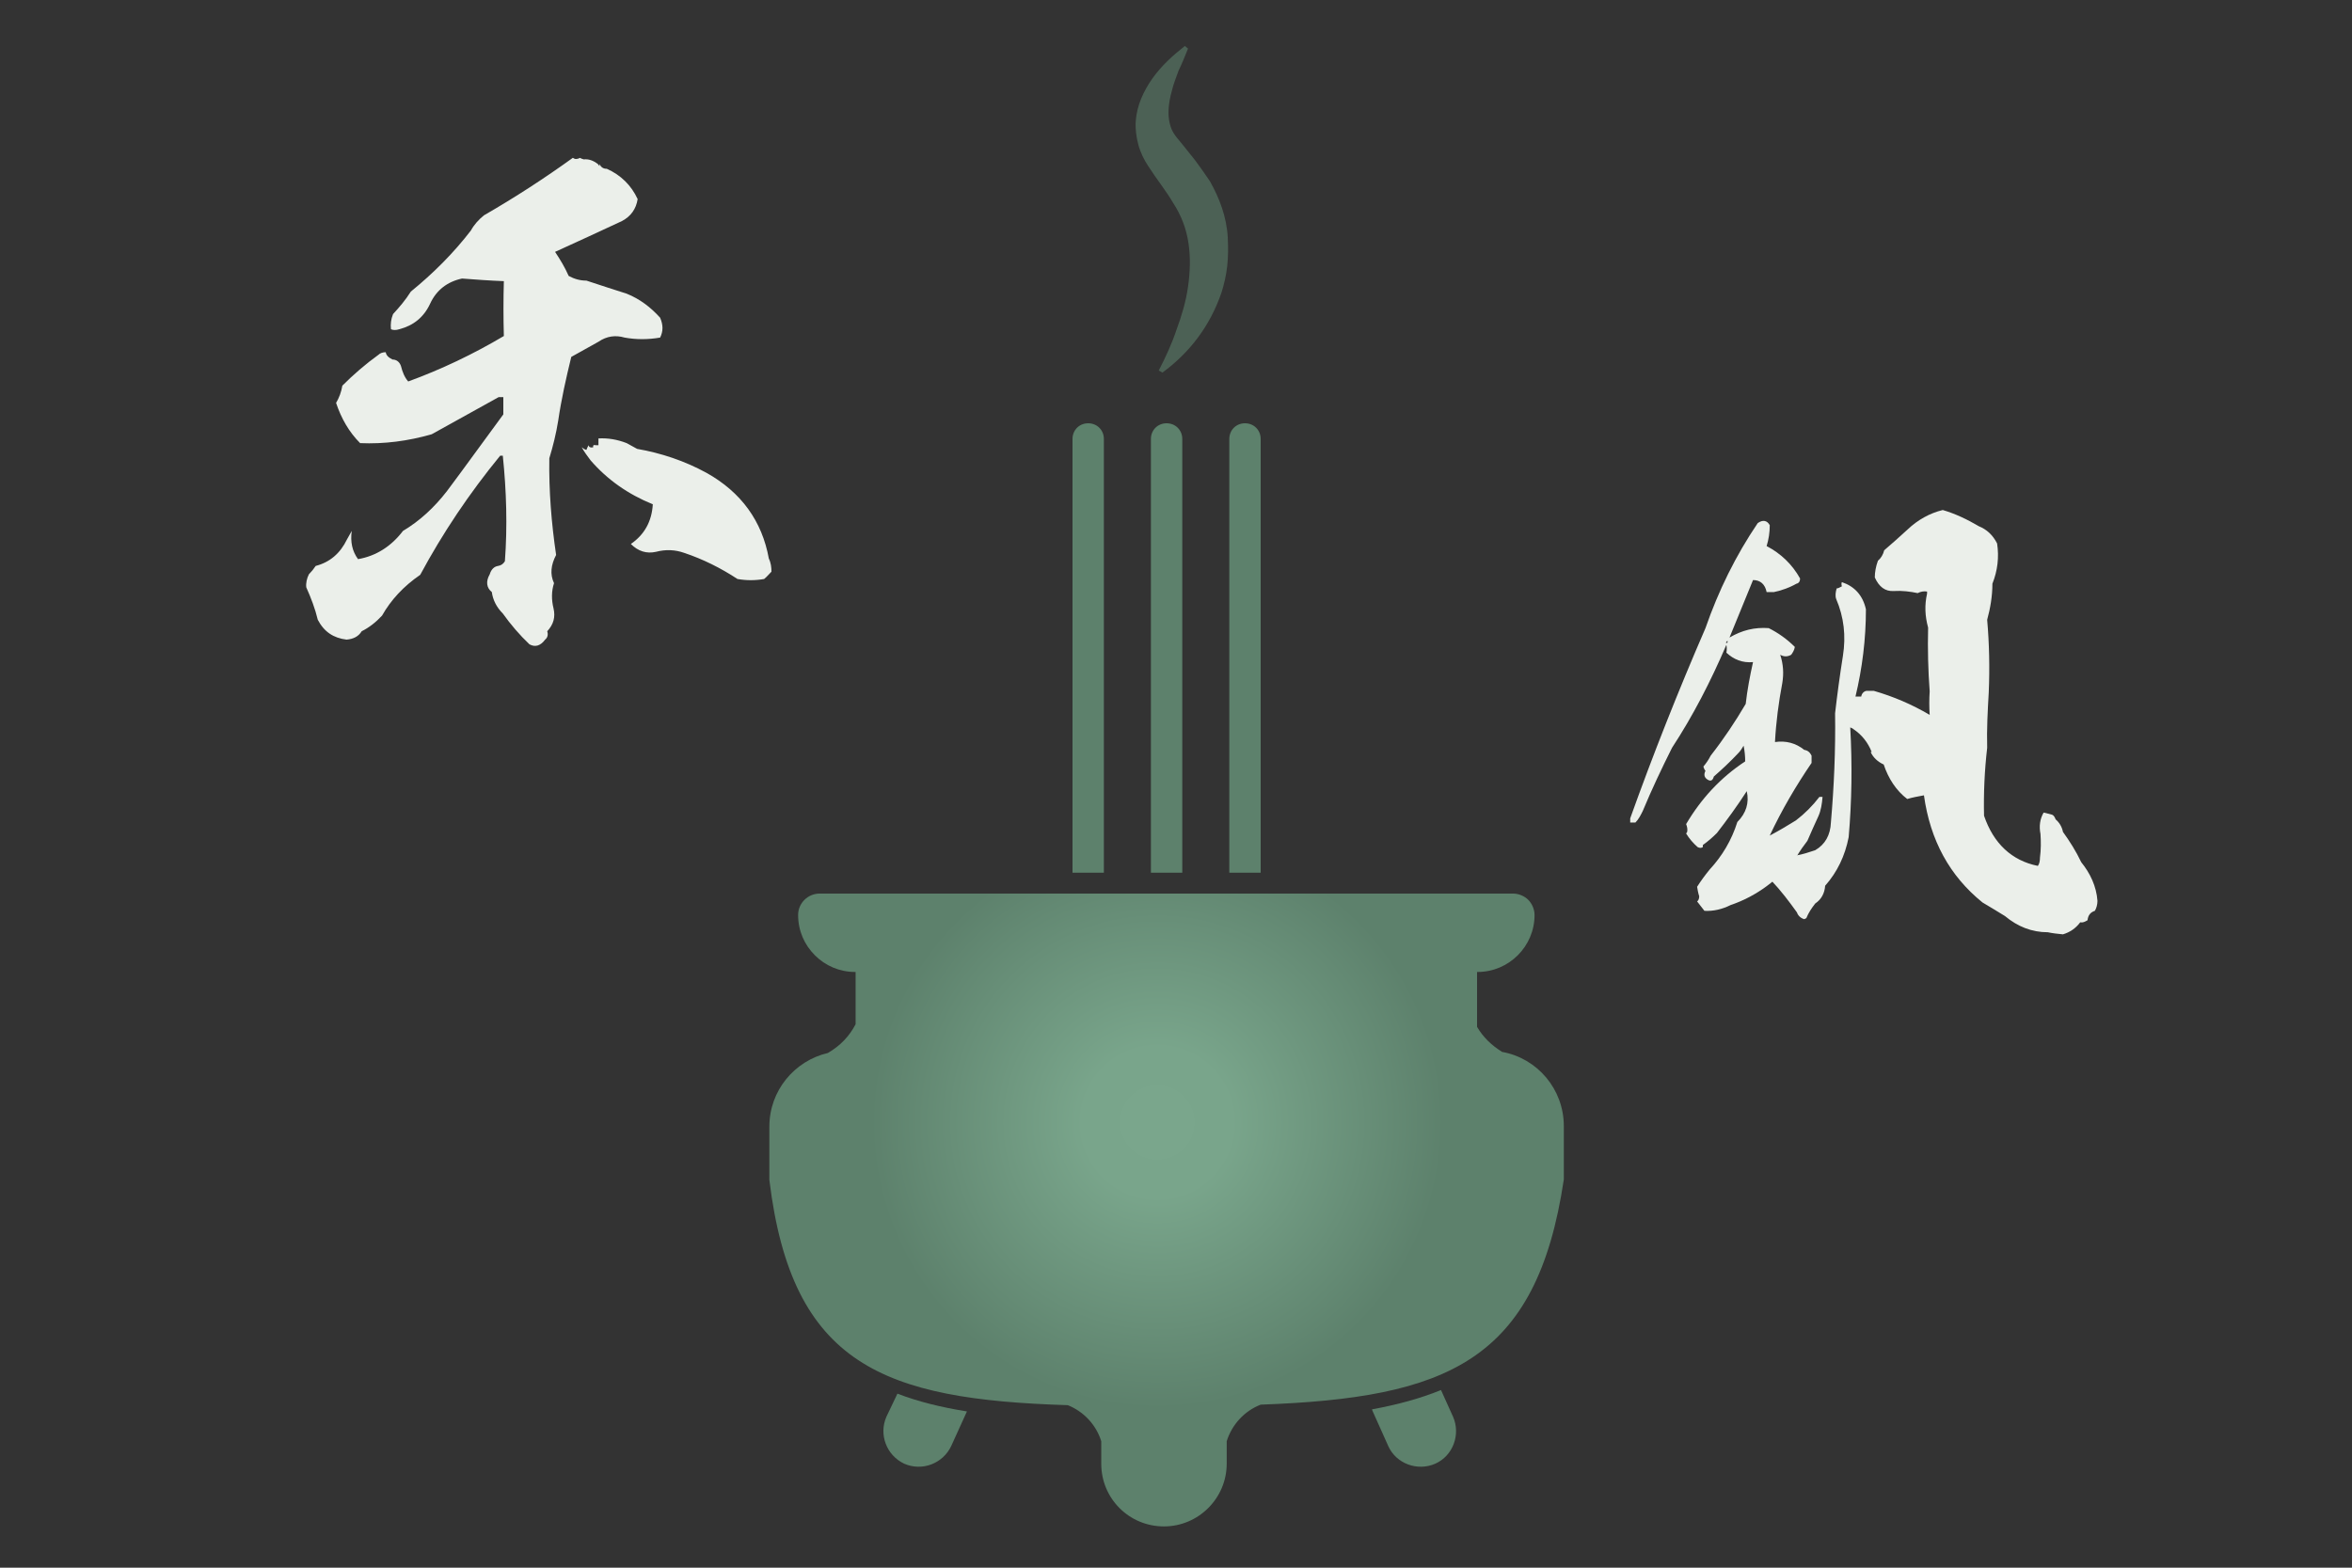 <?xml version="1.0" encoding="utf-8"?>
<!-- Generator: Adobe Illustrator 24.2.1, SVG Export Plug-In . SVG Version: 6.00 Build 0)  -->
<svg version="1.1" xmlns="http://www.w3.org/2000/svg" xmlns:xlink="http://www.w3.org/1999/xlink" x="0px" y="0px"
	 viewBox="0 0 450 300" style="enable-background:new 0 0 450 300;" xml:space="preserve">
<rect x="0" y="0" width="450" height="300" fill="#333333" stroke="none"/>
<style type="text/css">
	.st0{fill:#EBEFEA;}
	.st1{fill:url(#香爐的左腳_1_);}
	.st2{fill:url(#香爐的右腳_1_);}
	.st3{fill:url(#爐身_1_);}
	.st4{fill:#5D816C;}
	.st5{opacity:0.6;}
</style>
<g id="圖層_3">
	<g>
		<path class="st0" d="M111.7,30.5c0.9-0.1,1.8,0.2,2.7,0.9l0.3,0.4v-0.4c0.3,0.6,0.7,0.9,1.4,0.9c2.7,1.2,4.7,3.2,5.9,5.8
			c-0.3,1.9-1.3,3.3-3,4.2c-4.3,2-8.6,4-12.8,5.9c1,1.5,1.9,3,2.6,4.6c1.1,0.6,2.2,0.9,3.4,0.9c2.5,0.8,5.1,1.7,7.7,2.5
			c2.5,1,4.6,2.6,6.4,4.6c0.6,1.4,0.6,2.6,0,3.8c-2.3,0.4-4.6,0.4-6.8,0c-1.7-0.5-3.4-0.3-5,0.8l-5.2,2.9c-1,4.1-1.9,8.1-2.5,12.2
			c-0.4,2.5-1,4.9-1.7,7.2c-0.1,6.2,0.4,12.4,1.3,18.5c-1,1.9-1.2,3.7-0.4,5.4c-0.5,1.5-0.5,3.2-0.1,4.8c0.4,1.7,0,3.1-1.2,4.4
			c0.2,0.6,0.1,1.2-0.4,1.6c-0.9,1.2-1.9,1.5-3,0.9c-1.9-1.8-3.6-3.8-5.1-5.9c-1.2-1.2-1.9-2.6-2.1-4.1c-1-0.8-1.2-2-0.4-3.4
			c0.3-1,0.9-1.5,1.6-1.6c0.6-0.1,1-0.4,1.3-0.9c0.5-6.7,0.3-13.4-0.4-20.2h-0.5c-5.9,7.2-11,14.8-15.3,22.8
			c-3.2,2.2-5.6,4.8-7.3,7.8c-1.2,1.3-2.5,2.3-3.9,3c-0.6,1-1.6,1.5-2.9,1.6c-2.5-0.3-4.3-1.5-5.5-3.8c-0.5-2.1-1.3-4.2-2.2-6.2
			c-0.1-0.8,0.1-1.7,0.5-2.5c0.5-0.5,0.9-1,1.3-1.6c2.7-0.7,4.7-2.4,6-5.1l0.9-1.6c-0.3,2.1,0.1,3.9,1.2,5.4
			c3.5-0.6,6.4-2.5,8.6-5.4c3.2-1.9,6-4.5,8.4-7.6c3.6-4.8,7.1-9.7,10.8-14.7v-3.3h-0.9l-12.8,7.1c-4.5,1.3-9.1,1.9-13.7,1.7
			c-2.1-2.1-3.6-4.7-4.6-7.7c0.6-1,1-2.1,1.2-3.3c2.1-2.1,4.4-4.1,6.9-5.9c0.3-0.3,0.8-0.5,1.4-0.5c0.1,0.6,0.5,1,1.3,1.4
			c0.7,0,1.3,0.4,1.6,1.2c0.3,1.2,0.7,2.2,1.4,3c6.3-2.3,12.4-5.2,18.3-8.7c-0.1-3.5-0.1-7,0-10.5c-2.7-0.1-5.4-0.3-8-0.5
			c-2.8,0.6-4.9,2.2-6.1,4.8c-1.2,2.6-3.2,4.2-5.9,4.9c-0.6,0.2-1.2,0.2-1.6,0c-0.1-1,0-1.9,0.4-2.9c1.2-1.3,2.4-2.7,3.4-4.3
			c4.3-3.5,8.2-7.4,11.5-11.7c0.6-1.1,1.5-2.1,2.5-2.9c5.9-3.4,11.6-7.1,17-11c0.4,0.3,0.8,0.3,1.4,0
			C110.9,30.2,111.3,30.4,111.7,30.5z M121.9,85.9c4.6,0.8,9.1,2.3,13.3,4.6c6.6,3.7,10.6,9.2,11.9,16.4c0.4,0.8,0.5,1.7,0.5,2.5
			c-0.5,0.5-0.9,1-1.4,1.4c-1.7,0.3-3.4,0.3-5.1,0c-3.2-2.1-6.6-3.8-10.2-5c-1.7-0.6-3.5-0.7-5.4-0.2c-1.8,0.4-3.4-0.1-4.8-1.5
			c2.6-1.8,4-4.3,4.2-7.6c-4.7-1.9-8.7-4.7-11.9-8.4c-0.6-0.8-1.2-1.6-1.7-2.5c0.3,0.2,0.5,0.4,0.9,0.5c0.1-0.3,0.2-0.5,0.4-0.9
			c0.1,0.4,0.4,0.5,0.9,0.4c-0.1-0.4,0.1-0.5,0.5-0.4h0.5v-0.4v-0.9c1.8-0.1,3.6,0.2,5.4,0.9L121.9,85.9z"/>
	</g>
	<g>
		<g>
			<path class="st0" d="M348.7,152.5h-0.6c-1.3,1.7-2.8,3.2-4.5,4.5c-1.6,1-3.3,2-5,2.9c2.3-4.9,5-9.5,8-13.9v-1.4
				c-0.3-0.6-0.7-1-1.4-1.1c-1.6-1.3-3.5-1.8-5.6-1.5c0.2-3.8,0.7-7.6,1.4-11.3c0.3-1.8,0.2-3.6-0.4-5.4c0.7,0.4,1.4,0.4,2.1,0
				c0.3-0.4,0.6-0.9,0.7-1.5c-1.5-1.5-3.2-2.7-5-3.6c-2.7-0.2-5.1,0.4-7.5,1.8c1.5-3.7,3-7.3,4.5-11c1.4,0,2.3,0.8,2.6,2.3h1.4
				c1.4-0.3,2.9-0.8,4.3-1.6c0.5-0.1,0.7-0.5,0.7-1c-1.5-2.7-3.7-4.8-6.4-6.2c0.4-1.3,0.6-2.6,0.6-4c-0.5-0.9-1.3-1.1-2.3-0.4
				c-4.2,6.2-7.5,12.9-10,20.1c-5.2,12-10,24.1-14.4,36.4v0.8h1c0.6-0.6,1-1.4,1.4-2.2c1.7-4.1,3.6-8.1,5.6-12.1
				c4-6.1,7.4-12.7,10.4-19.7c0.1,0.5,0.1,1,0,1.5c1.4,1.3,3.1,2,5.1,1.8c-0.6,2.7-1.1,5.3-1.4,8c-2,3.4-4.2,6.7-6.7,9.9
				c-0.4,0.8-0.9,1.5-1.4,2.1c0.1,0.3,0.2,0.6,0.4,0.8c-0.4,0.8-0.2,1.4,0.6,1.8c0.5,0.2,0.8,0,1-0.7c1.6-1.4,3.2-2.9,4.7-4.5
				c0.4-0.4,0.7-0.9,1-1.4c0.2,1,0.3,2,0.3,3c-4.7,3.1-8.4,7.1-11.3,12c0.2,0.5,0.3,1,0.2,1.5l-0.2,0.3c0.6,1,1.4,1.9,2.2,2.6
				c0.4,0.2,0.7,0.2,1,0v-0.4c1-0.7,1.9-1.5,2.7-2.3c2-2.6,3.9-5.2,5.7-8c0.5,2.2-0.1,4.2-1.8,5.9c-1.1,3.5-2.9,6.5-5.3,9.1
				c-0.9,1.1-1.7,2.2-2.4,3.3c0.1,0.6,0.2,1.2,0.4,1.8c0,0.4-0.1,0.8-0.4,1l1.4,1.8c1.7,0.1,3.4-0.3,5-1.1c5-1.7,9.3-4.9,12.7-9.4
				c0.6-1,1.3-2,2-2.9c0.7-1.6,1.4-3.2,2.1-4.7C348.4,155.1,348.6,153.8,348.7,152.5z M330.2,123l0.3-0.4
				C330.6,123,330.5,123.1,330.2,123z"/>
		</g>
		<g>
			<path class="st0" d="M398.2,165c-1-2.1-2.2-4-3.5-5.8c-0.2-1-0.7-1.8-1.4-2.4c-0.2-0.5-0.4-0.8-0.7-0.9c-0.5-0.1-1-0.3-1.6-0.4
				c-0.7,1.2-0.9,2.6-0.6,4.1c0.1,1.5,0.1,3-0.1,4.5c0,0.6-0.1,1.2-0.4,1.6c-5-1-8.5-4.3-10.3-9.6c-0.1-4.3,0.1-8.7,0.6-13
				c-0.1-3.6,0.1-7.1,0.3-10.6c0.2-4.7,0.1-9.3-0.3-13.9c0.6-2.2,1-4.5,1-6.9c1-2.5,1.3-5.1,0.9-7.7c-0.8-1.6-2-2.7-3.5-3.3
				c-2.2-1.3-4.5-2.4-6.9-3.1c-2.5,0.6-4.8,1.9-6.7,3.7c-1.5,1.4-3,2.7-4.5,4c-0.2,0.8-0.6,1.5-1.2,2c-0.4,1.1-0.6,2.2-0.6,3.2
				c0.8,1.8,2,2.7,3.6,2.6c1.6-0.1,3.2,0.1,4.6,0.4c0.6-0.3,1.2-0.4,1.8-0.3v0.4c-0.5,2.2-0.4,4.3,0.2,6.5c-0.1,4.1,0,8.2,0.3,12.2
				c-0.1,1.5-0.1,3,0,4.5c-3.4-2-6.9-3.5-10.7-4.6h-1.4c-0.5,0.1-0.9,0.5-1,1.1H355c1.3-5.4,2-11,2-16.7c-0.6-2.7-2.2-4.4-4.6-5.2
				c-0.1,0.2-0.1,0.5,0,0.8c-0.4,0.2-0.7,0.4-1,0.4c-0.2,0.7-0.3,1.4-0.1,2c1.5,3.5,1.9,7.1,1.3,10.9c-0.6,3.8-1.1,7.5-1.5,11
				c0.1,7.1-0.2,14-0.8,20.9c-0.1,2.4-1.1,4.2-3,5.3c-1.2,0.4-2.4,0.8-3.6,1c-0.5,0.4-1.1,0.6-1.8,0.4c-0.7-0.8-1.4-1.3-2.2-1.7
				c-0.3,0.7-0.4,1.4-0.4,2.1c-0.4,1.1-0.6,2.2-0.4,3.2v0.8c1.8,1.9,3.4,4,4.9,6.1c0.2,0.6,0.7,1.1,1.4,1.3l0.4-0.2
				c0.4-1,1-1.9,1.7-2.8c1.2-0.8,1.8-2,1.9-3.4c2.3-2.6,3.8-5.7,4.5-9.3c0.6-6.9,0.7-13.9,0.3-21c0.2,0.1,0.5,0.2,0.7,0.4
				c1.5,1,2.7,2.5,3.4,4.3h-0.2c0.5,1.1,1.4,1.9,2.5,2.4c0.9,2.7,2.4,5,4.5,6.6c1-0.3,2.1-0.5,3.2-0.7c1.2,8.6,4.9,15.4,11.2,20.5
				c1.4,0.8,2.8,1.7,4.3,2.6c2.4,2,5.1,3.1,8.2,3.1c0.9,0.2,1.9,0.3,2.9,0.4c1.3-0.4,2.4-1.1,3.3-2.3c0.5,0.1,0.9-0.1,1.4-0.4
				c0.1-0.9,0.5-1.5,1.4-1.8c0.3-0.5,0.5-1.2,0.5-1.9C401.1,169.6,399.9,167.1,398.2,165z"/>
		</g>
	</g>
</g>
<g id="圖層_2">
	<g>
		<radialGradient id="香爐的左腳_1_" cx="221.425" cy="214.787" r="54.807" gradientUnits="userSpaceOnUse">
			<stop  offset="0" style="stop-color:#7AA68C"/>
			<stop  offset="0.26" style="stop-color:#79A58B"/>
			<stop  offset="1" style="stop-color:#5D816C"/>
		</radialGradient>
		<path id="香爐的左腳" class="st1" d="M169.6,271.1c-1.5,3.4,0,7.4,3.4,9c3.4,1.5,7.4,0,9-3.4l3-6.6c-5-0.8-9.4-1.9-13.3-3.4
			L169.6,271.1z"/>
		<radialGradient id="香爐的右腳_1_" cx="221.425" cy="214.787" r="54.807" gradientUnits="userSpaceOnUse">
			<stop  offset="0" style="stop-color:#7AA68C"/>
			<stop  offset="0.26" style="stop-color:#79A58B"/>
			<stop  offset="1" style="stop-color:#5D816C"/>
		</radialGradient>
		<path id="香爐的右腳" class="st2" d="M262.6,270l3,6.7c1.5,3.4,5.6,4.9,9,3.4h0c3.4-1.5,4.9-5.6,3.4-9l-2.3-5.1
			c-3.9,1.6-8.3,2.8-13.2,3.7C262.5,269.8,262.6,269.9,262.6,270z"/>
		<radialGradient id="爐身_1_" cx="221.425" cy="214.787" r="54.807" gradientUnits="userSpaceOnUse">
			<stop  offset="0" style="stop-color:#7AA68C"/>
			<stop  offset="0.26" style="stop-color:#79A58B"/>
			<stop  offset="1" style="stop-color:#5D816C"/>
		</radialGradient>
		<path id="爐身" class="st3" d="M299.2,215.5v10.2c-5.2,34.9-22.4,41.8-58,43.1c-3.1,1.2-5.5,3.8-6.5,7v4.3c0,6.6-5.4,12-12,12
			c-3.3,0-6.3-1.3-8.5-3.5s-3.5-5.2-3.5-8.5v-4.3c-1-3.2-3.4-5.7-6.4-6.9c-35.2-1.1-52.8-7.6-57.1-43.1v-10.2
			c0-6.9,4.8-12.6,11.2-14.1c2.4-1.4,4.1-3.2,5.3-5.5V186h-0.1c-3,0-5.7-1.2-7.7-3.2c-2-2-3.2-4.7-3.2-7.7c0-2.3,1.9-4.1,4.1-4.1
			h132.7c1.1,0,2.2,0.5,2.9,1.2s1.2,1.8,1.2,2.9c0,6-4.9,10.9-10.9,10.9h-0.1v10.5c1.1,1.9,2.7,3.5,4.8,4.8
			C294.1,202.5,299.2,208.4,299.2,215.5z"/>
	</g>
	<g>
		<path class="st4" d="M226.2,167h-6V84c0-1.7,1.3-3,3-3h0c1.7,0,3,1.3,3,3V167z"/>
		<path class="st4" d="M211.2,167h-6V84c0-1.7,1.3-3,3-3h0c1.7,0,3,1.3,3,3V167z"/>
		<path class="st4" d="M241.2,167h-6V84c0-1.7,1.3-3,3-3h0c1.7,0,3,1.3,3,3V167z"/>
	</g>
	<g class="st5">
		<path class="st4" d="M227.3,9.3c-0.3,0.8-0.6,1.4-0.9,2.2c-0.3,0.7-0.6,1.4-0.9,2c-0.5,1.4-1,2.6-1.3,3.9
			c-0.7,2.5-0.8,4.6-0.4,6.2c0.4,1.7,1,2.3,2.4,4l2.4,3c0.9,1.2,1.9,2.6,2.9,4.1c0.9,1.6,1.7,3.3,2.3,5.1c0.6,1.8,1,3.7,1.1,5.6
			c0.1,1.9,0.1,3.7-0.1,5.5c-0.2,1.8-0.6,3.5-1.1,5.1c-2.2,6.4-6.1,11.5-11.3,15.3l-0.7-0.4c1.3-2.5,2.5-5.1,3.4-7.8
			c1-2.7,1.8-5.4,2.2-8.2c0.4-2.8,0.5-5.6,0.1-8.3c-0.4-2.8-1.4-5.4-2.9-7.7c-1.4-2.4-3.2-4.6-4.8-7.1c-0.8-1.2-1.5-2.6-1.9-4.1
			c-0.4-1.5-0.6-3-0.5-4.5c0.2-3,1.5-5.8,3.2-8.2c1.7-2.4,3.9-4.4,6.2-6.2L227.3,9.3z"/>
	</g>
</g>
</svg>
